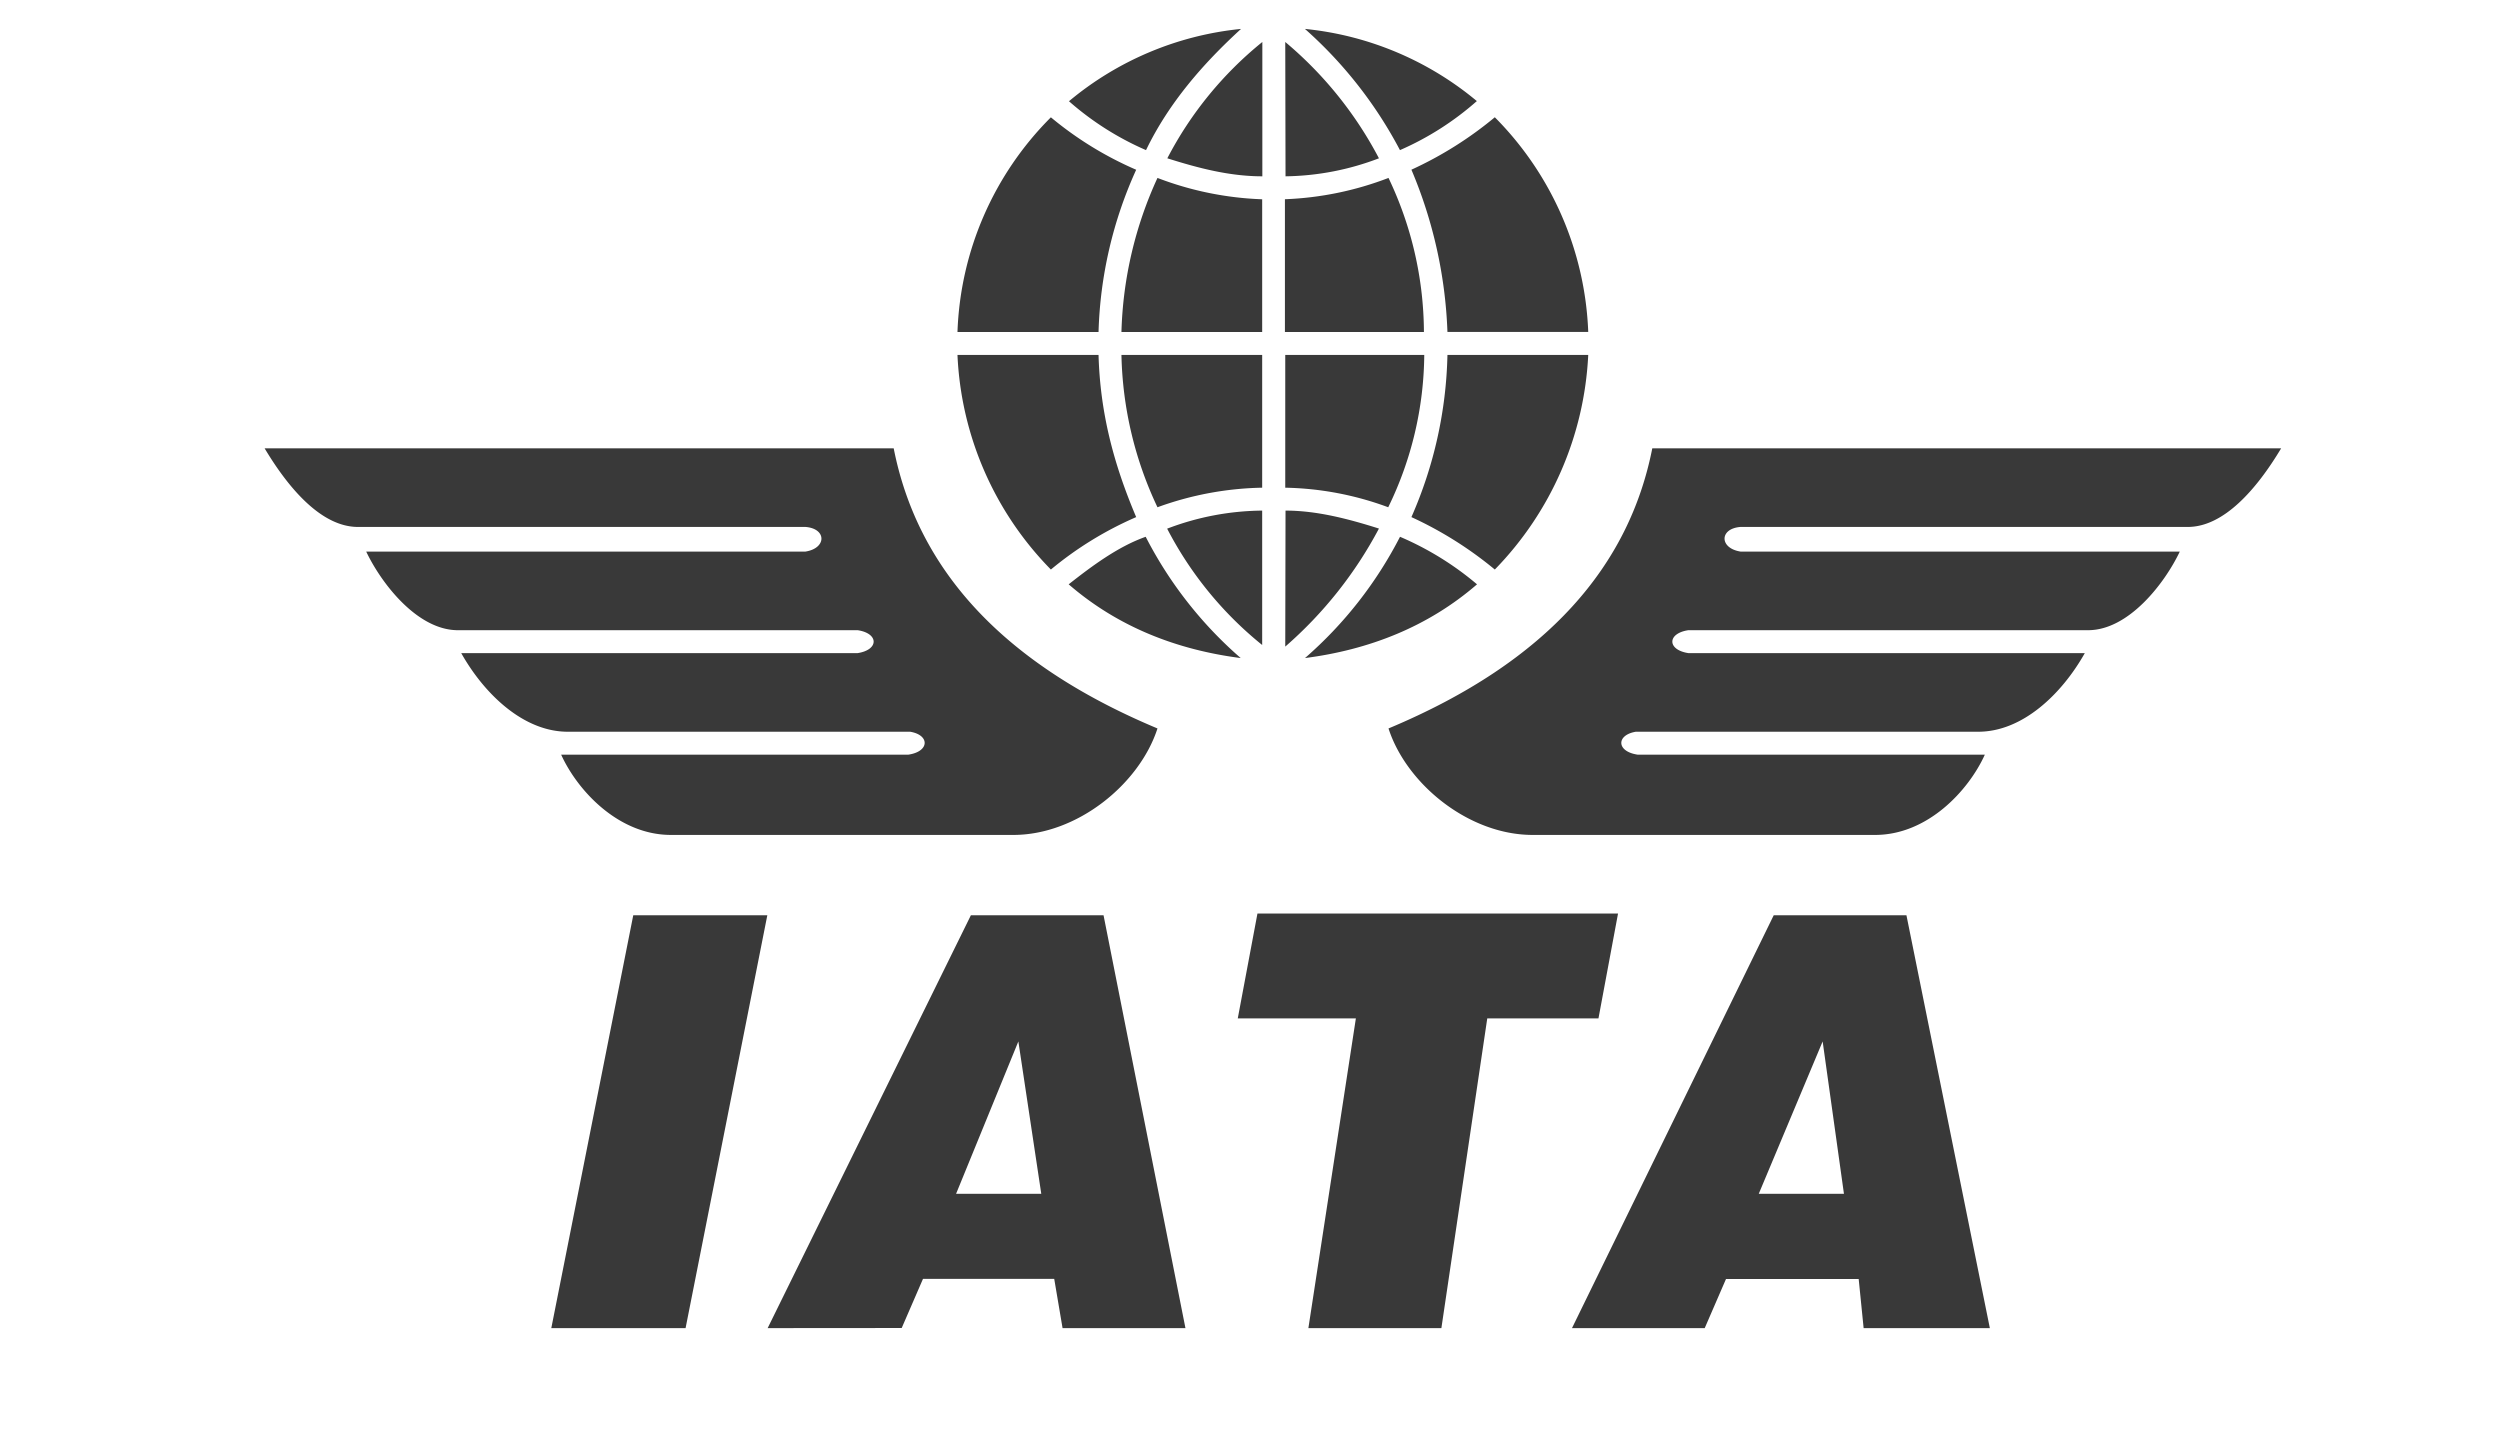 <?xml version="1.0" encoding="utf-8"?>
<!DOCTYPE svg PUBLIC "-//W3C//DTD SVG 1.1//EN" "http://www.w3.org/Graphics/SVG/1.1/DTD/svg11.dtd">
<svg fill="#393939" id="Layer_1" data-name="Layer 1" xmlns="http://www.w3.org/2000/svg" viewBox="0 0 449.62 259"><title>IATA</title><path d="M231.15,116.29A74,74,0,0,0,248,95.06c-5.6-1.77-11.2-3.23-16.8-3.23ZM227,116a65.6,65.6,0,0,1-17.09-20.92A48.91,48.91,0,0,1,227,91.83ZM231.15,7.55A69.18,69.18,0,0,1,248,28.47a48.61,48.61,0,0,1-16.8,3.24Zm-4.12,0a66,66,0,0,0-17.09,20.92c5.6,1.77,11.2,3.24,17.09,3.24Zm4.12,80.16V63.83h25a63.49,63.49,0,0,1-6.48,27.4,56.15,56.15,0,0,0-18.57-3.52m54.52-23.88H260.32A76.29,76.29,0,0,1,253.84,93a68,68,0,0,1,15,9.43,59.34,59.34,0,0,0,16.8-38.6m-20,41.26a54.56,54.56,0,0,0-13.85-8.55,73.21,73.21,0,0,1-17.09,21.81c11.49-1.48,22.09-5.6,30.94-13.26M227,87.71V63.83H201.69a67,67,0,0,0,6.48,27.4A57.91,57.91,0,0,1,227,87.71M172.22,63.83h25.35c.29,10.31,2.65,19.45,6.77,29.17A63.6,63.6,0,0,0,189,102.43a58.72,58.72,0,0,1-16.8-38.6m20,41.26c4.13-3.25,8.85-6.78,13.85-8.55a73,73,0,0,0,17.09,21.81c-11.49-1.48-22.09-5.6-30.94-13.26m38.89-69.25V59.71h25A64.83,64.83,0,0,0,249.72,32a58,58,0,0,1-18.57,3.83m54.52,23.87H260.32a82.31,82.31,0,0,0-6.48-29.18,67.24,67.24,0,0,0,15-9.43,57.84,57.84,0,0,1,16.8,38.61m-20-41.55A52.74,52.74,0,0,1,251.78,27a77,77,0,0,0-17.09-21.8,57.09,57.09,0,0,1,30.94,13M227,35.84V59.71H201.69A70.71,70.71,0,0,1,208.17,32,58.19,58.19,0,0,0,227,35.84M172.22,59.71h25.35a75.57,75.57,0,0,1,6.77-29.18A63,63,0,0,1,189,21.1a57.4,57.4,0,0,0-16.8,38.61m20-41.55A52.74,52.74,0,0,0,206.11,27c4.12-8.54,10.32-15.61,17.09-21.8a57.09,57.09,0,0,0-30.94,13M47.59,80.63H160.73c4.12,20.92,18.57,38.3,47.44,50.38-3.23,10-14.43,19.15-25.92,19.15H120.66c-9.42,0-16.79-7.95-19.74-14.44h62.47c3.83-.58,3.83-3.54.29-4.12H102.1c-7.95,0-15-6.77-19.15-14.14h71.3c3.83-.59,3.83-3.54,0-4.12H82.35c-7.35,0-13.84-8.54-16.49-14.14h79c3.83-.6,3.83-4.14,0-4.43H64.38C57.89,94.77,52,88,47.59,80.63m362.71,0H297.16c-4.12,20.92-18.57,38.3-47.44,50.38,3.23,10,14.43,19.15,25.92,19.15h61.59c9.43,0,16.8-7.95,19.74-14.44H294.5c-3.83-.58-3.83-3.54-.29-4.12H355.8c7.95,0,15-6.77,19.15-14.14H303.64c-3.83-.59-3.83-3.54,0-4.12h71.9c7.35,0,13.84-8.54,16.49-14.14h-79c-3.83-.6-3.83-4.14,0-4.43h80.44c6.47,0,12.38-6.77,16.79-14.14M282.72,238.86,319,164.61h23.87l15,74.25H335.17l-.89-8.84H310.42l-3.83,8.84Zm33.59-24.16h15.32l-3.83-27.4Zm-81,24.16,8.54-55.7H222.61l3.54-18.86H291l-3.52,18.86h-20l-8.25,55.7Zm-97.25,0,36.55-74.25h23.86l14.73,74.25h-22.1L189.6,230H166l-3.83,8.84Zm33.89-24.16h15.32l-4.12-27.4ZM99.15,238.86l14.74-74.25H138L123.3,238.86Z"/></svg>